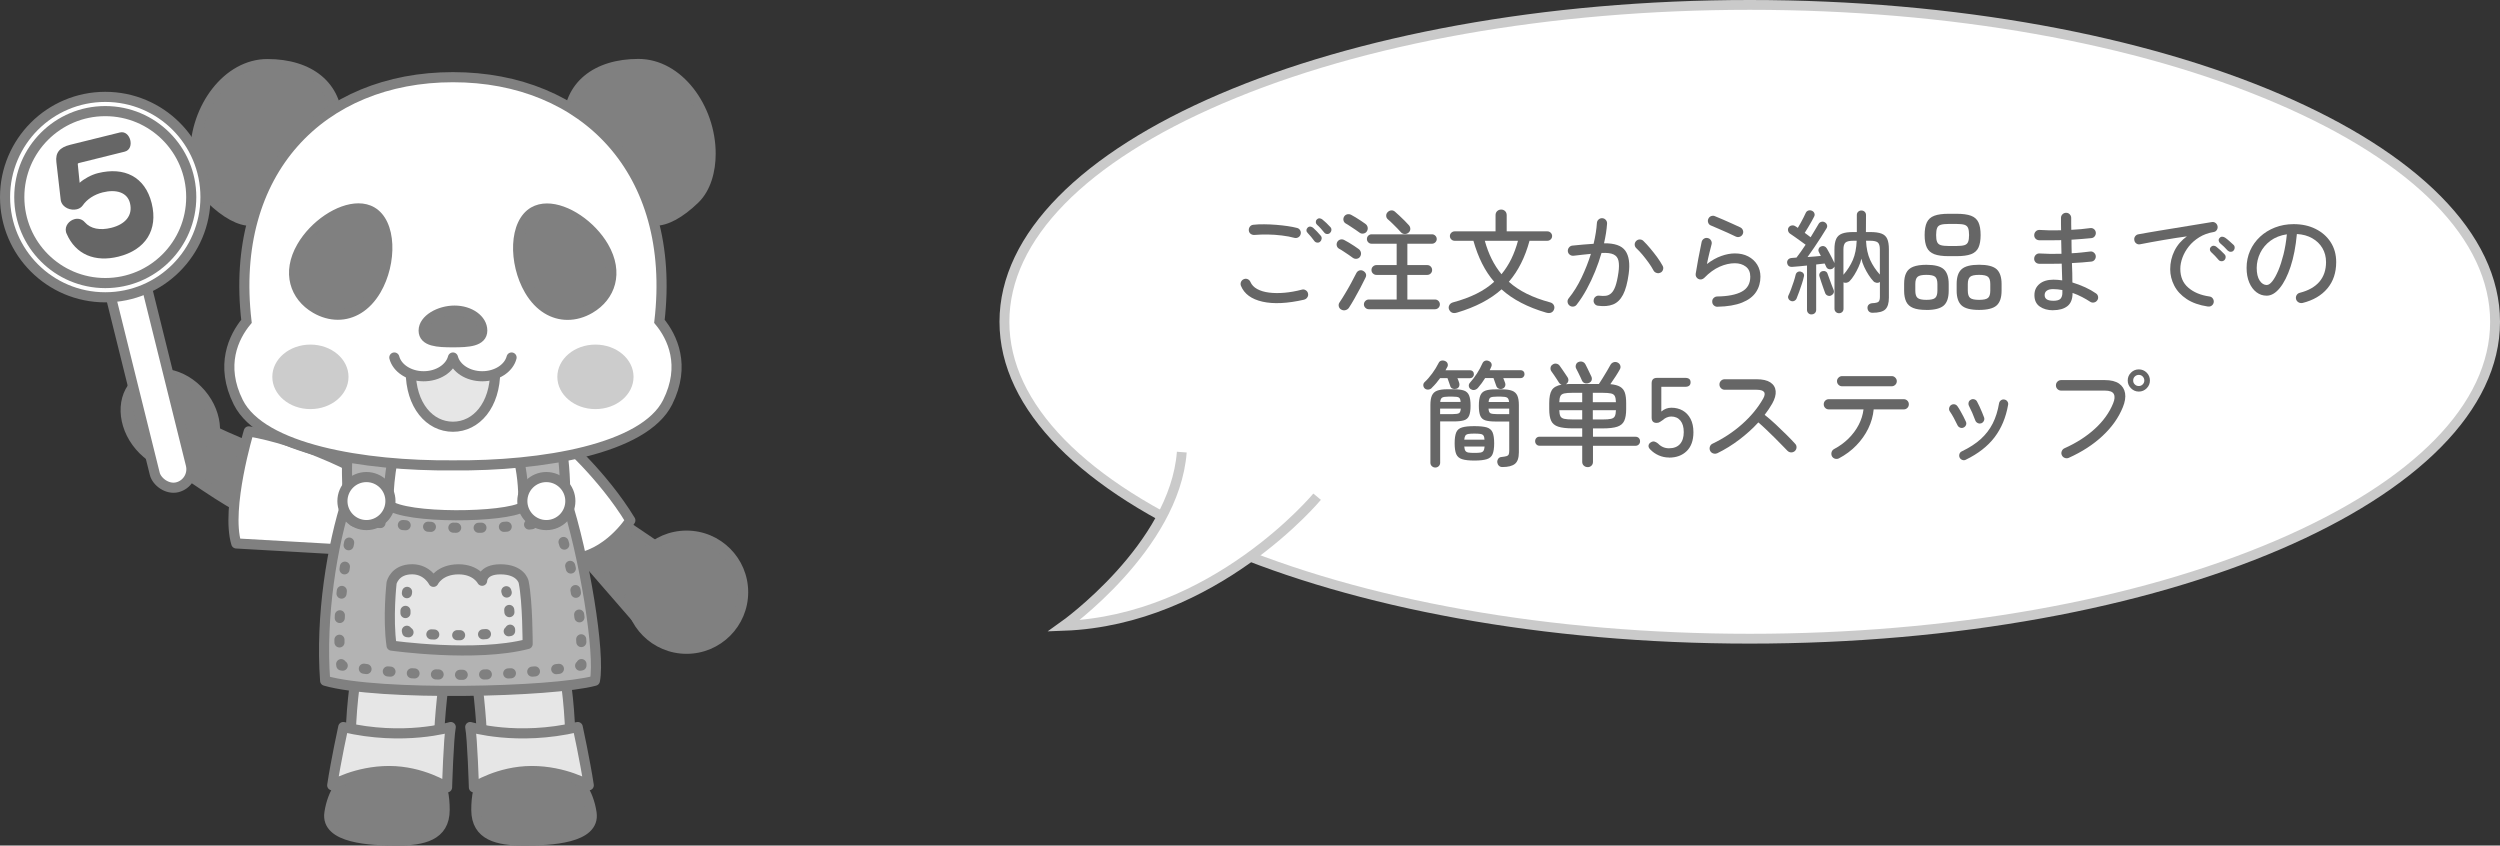 <?xml version="1.0" encoding="UTF-8"?><svg id="_レイヤー_2" xmlns="http://www.w3.org/2000/svg" viewBox="0 0 509.16 172.21"><rect x="0" y="0" width="509.16" height="172.21" fill="#333333" stroke="none"/><defs><style>.cls-1{stroke-dasharray:0 0 .55 4.36;}.cls-1,.cls-2,.cls-3,.cls-4,.cls-5,.cls-6,.cls-7,.cls-8,.cls-9,.cls-10,.cls-11,.cls-12,.cls-13,.cls-14,.cls-15{stroke:gray;stroke-linecap:round;stroke-width:2.06px;}.cls-1,.cls-2,.cls-3,.cls-5,.cls-6,.cls-7,.cls-9,.cls-10,.cls-12,.cls-13,.cls-14,.cls-15{stroke-linejoin:round;}.cls-1,.cls-3,.cls-9,.cls-10,.cls-11,.cls-12,.cls-13,.cls-14,.cls-15{fill:none;}.cls-2,.cls-8,.cls-16{fill:gray;}.cls-3{stroke-dasharray:0 0 .45 3.61;}.cls-17{stroke:#cacaca;stroke-width:2px;}.cls-17,.cls-4,.cls-6,.cls-18{fill:#fff;}.cls-17,.cls-4,.cls-8,.cls-11{stroke-miterlimit:10;}.cls-5{fill:#b3b3b3;}.cls-7,.cls-19{fill:#e6e6e6;}.cls-9{stroke-dasharray:0 0 .56 4.49;}.cls-10{stroke-dasharray:0 0 .45 3.58;}.cls-13{stroke-dasharray:0 0 .55 4.43;}.cls-14{stroke-dasharray:0 0 .57 4.58;}.cls-16,.cls-20,.cls-21,.cls-22,.cls-18,.cls-19{stroke-width:0px;}.cls-20{fill:#cacaca;}.cls-21{fill:#ccc;}.cls-22{fill:#666;}.cls-15{stroke-dasharray:0 0 .59 4.68;}</style></defs><g id="_内容"><ellipse class="cls-18" cx="356.36" cy="65.54" rx="151.8" ry="64.54"/><path class="cls-20" d="m356.36,2c40.55,0,78.64,6.76,107.25,19.03,28.08,12.04,43.54,27.85,43.54,44.51s-15.46,32.46-43.54,44.51c-28.62,12.27-66.71,19.03-107.25,19.03s-78.64-6.76-107.25-19.03c-28.08-12.04-43.54-27.85-43.54-44.51s15.46-32.46,43.54-44.51c28.62-12.27,66.71-19.03,107.25-19.03m0-2c-84.39,0-152.8,29.34-152.8,65.54s68.41,65.54,152.8,65.54,152.8-29.34,152.8-65.54S440.75,0,356.36,0h0Z"/><path class="cls-17" d="m268.25,101.16s-20.89,25.16-51.58,26.3c0,0,22.53-16.02,24.02-35.38"/><polygon class="cls-2" points="123.55 104.46 145.76 119.44 132.67 129.37 116.16 110.36 123.55 104.46"/><path class="cls-2" d="m60.84,92.07s-5,.87-6.85.14c-1.85-.73-13.78-5.1-17.02-8.65l-3.21,9.94s10.7,7.58,14.37,9.44c6.72,3.42,13.52-4.24,13.52-4.24l-.81-6.64Z"/><path class="cls-7" d="m94.91,127.68c3.56,12.07,3.47,29.56,3.47,29.56h17.59c1.02-13.68-2.25-28.1-3.18-29.56h-17.88Z"/><path class="cls-2" d="m97.01,164.94c0,5.29,4.4,6.24,9.75,6.24,5.35,0,14.5-.41,13.72-5.62-1.27-8.53-8.67-11.03-13.72-11.03-8.11,0-9.75,5.12-9.75,10.41Z"/><path class="cls-7" d="m117.66,148.07s1.5,6.88,2.25,11.87c0,0-4.87-2.91-11.6-2.91-6.74,0-11.79,3.33-11.79,3.33,0,0-.31-10.08-.75-12.29,0,0,9.54,2.91,21.89,0Z"/><path class="cls-6" d="m114.26,89.36s8.51,7.37,14.12,16.62c0,0-4.58,7.28-12.06,7.87l-8.05-23.73,5.99-.75Z"/><path class="cls-7" d="m92.66,127.68c-3.56,12.07-3.47,29.56-3.47,29.56h-17.59c-1.02-13.68,2.25-28.1,3.18-29.56h17.88Z"/><path class="cls-6" d="m71.29,94.95s-9.96-5.24-20.62-7.1c0,0-4.72,15.65-2.55,22.83l24.63,1.41-1.46-17.14Z"/><path class="cls-5" d="m70.95,90.83c-.51,3.9-.17,7.67-.17,10.62-3.12,9.45-5.54,24.08-4.56,37.19,10.81,3.15,46.4,2.36,54.94,0,1.1-5.42-2.08-25.38-6.04-37.39,0-3.94-.28-8.59-1.1-11.9l-43.07,1.48Z"/><path class="cls-6" d="m80.61,90.61s-1.53,5.71-1.53,12.17c3.56,2.91,23.77,2.71,27.51.42.19-8.53-1.94-12.58-1.94-12.58h-24.03Z"/><path class="cls-12" d="m72.02,106.17c.02-.09.04-.18.06-.28,0,0,.09.01.28.04"/><path class="cls-14" d="m76.92,106.47c7.56.79,22.48,1.9,33.72-.06"/><path class="cls-12" d="m112.89,105.96c.09-.02.18-.04.28-.06,0,0,.04.09.11.26"/><path class="cls-9" d="m114.77,110.38c1.53,4.86,3.63,13.19,3.68,22.61"/><path class="cls-12" d="m118.42,135.25c0,.09,0,.19,0,.28,0,0-.09.02-.27.05"/><path class="cls-1" d="m113.83,136.22c-7.56.96-23.62,2.32-41.86-.31"/><path class="cls-12" d="m69.8,135.57c-.09-.01-.19-.03-.28-.04,0,0-.02-.09-.04-.27"/><path class="cls-13" d="m69.14,130.84c-.13-4.46.18-12.04,2.4-22.51"/><circle class="cls-6" cx="74.63" cy="102.05" r="4.89"/><circle class="cls-6" cx="111.27" cy="102.05" r="4.89"/><path class="cls-7" d="m101.92,115.95c-3.73,0-3.73,2.33-3.73,2.33,0,0-1.19-2.33-4.79-2.33-3.93,0-5.12,2.55-5.12,2.55,0,0-1.26-2.56-4.35-2.56-3.58,0-4.18,2.79-4.18,2.79,0,0-.81,7.18,0,12.76,0,0,17.14,2.43,27.71-.33,0,0,.02-8.51-.81-12.63,0,0-.53-2.58-4.74-2.58Z"/><path class="cls-12" d="m82.91,120.54s-.02.1-.04.27"/><path class="cls-3" d="m82.58,124.41c-.02.72,0,1.49.05,2.26"/><path class="cls-12" d="m82.86,128.46c.02.09.04.18.06.28,0,0,.1.01.28.04"/><path class="cls-15" d="m87.85,129.2c3.51.22,8.47.32,13.44-.29"/><path class="cls-12" d="m103.61,128.57c.09-.02.19-.03.28-.05,0,0,0-.1,0-.28"/><path class="cls-10" d="m103.75,124.67c-.05-.74-.12-1.51-.22-2.23"/><path class="cls-12" d="m103.2,120.68c-.02-.09-.05-.18-.08-.27"/><ellipse class="cls-2" cx="34.69" cy="85.51" rx="8.2" ry="10.2" transform="translate(-47.27 43.11) rotate(-40.56)"/><path class="cls-2" d="m90.56,164.94c0,5.29-4.4,6.24-9.75,6.24s-14.5-.41-13.72-5.62c1.27-8.53,8.67-11.03,13.72-11.03,8.11,0,9.75,5.12,9.75,10.41Z"/><path class="cls-7" d="m69.91,148.07s-1.5,6.88-2.25,11.87c0,0,4.87-2.91,11.6-2.91s11.79,3.33,11.79,3.33c0,0,.31-10.08.75-12.29,0,0-9.54,2.91-21.89,0Z"/><path class="cls-16" d="m51.03,44.96c-2.27,0-5.05-1.53-8.03-4.41-2.81-2.72-3.24-6.96-3.24-9.24,0-9.73,6.88-18.27,14.72-18.27,8.81,0,14.28,4.71,14.28,12.28-.07.79-.69,1.25-2.21,2.28-2.73,1.86-7.3,4.96-11.64,15.19-1.06,1.47-2.32,2.18-3.88,2.18Z"/><path class="cls-16" d="m54.48,14.07c8.25,0,13.19,4.16,13.25,11.14-.07.35-.47.67-1.75,1.54-2.82,1.91-7.52,5.1-11.97,15.53-.84,1.13-1.79,1.66-2.98,1.66-1.97,0-4.57-1.46-7.32-4.12-1.86-1.79-2.92-4.89-2.92-8.5,0-9.18,6.4-17.24,13.69-17.24m0-2.06c-8.88,0-15.75,9.54-15.75,19.3,0,3.6.97,7.49,3.55,9.98,3.12,3.01,6.15,4.7,8.75,4.7,1.85,0,3.49-.86,4.78-2.7,6.65-15.75,13.65-14.1,13.98-17.97,0-8.65-6.42-13.31-15.31-13.31h0Z"/><path class="cls-16" d="m133.46,44.96c-1.55,0-2.82-.71-3.88-2.18-4.34-10.23-8.91-13.33-11.64-15.19-1.52-1.03-2.13-1.48-2.21-2.36,0-7.49,5.47-12.19,14.28-12.19,7.84,0,14.72,8.54,14.72,18.27,0,2.28-.42,6.52-3.24,9.24-2.99,2.89-5.76,4.41-8.03,4.41h0Z"/><path class="cls-16" d="m130.01,14.07c7.29,0,13.69,8.06,13.69,17.24,0,3.61-1.06,6.71-2.92,8.5-2.75,2.66-5.35,4.12-7.32,4.12-1.18,0-2.13-.53-2.98-1.66-4.45-10.42-9.15-13.61-11.97-15.53-1.29-.87-1.69-1.19-1.75-1.54.05-6.98,5-11.14,13.25-11.14m0-2.06c-8.88,0-15.31,4.66-15.31,13.31.33,3.87,7.32,2.22,13.98,17.97,1.29,1.85,2.93,2.7,4.78,2.7,2.6,0,5.63-1.69,8.75-4.7,2.58-2.5,3.55-6.38,3.55-9.98,0-9.76-6.87-19.3-15.75-19.3h0Z"/><path class="cls-4" d="m92.25,94.78h0c18.16.16,38.94-3.31,43.72-12.85,3.76-7.5.96-13.31-1.67-16.49,3.58-30.61-15.29-49.72-42.05-49.72-26.76,0-45.63,19.11-42.05,49.72-2.63,3.18-5.43,8.99-1.67,16.49,4.78,9.54,25.56,13.01,43.72,12.85h0Z"/><path class="cls-19" d="m98.21,76.63c-2.95,0-5.41-1.64-5.97-3.82-.56,2.18-3.02,3.82-5.97,3.82-.94,0-1.83-.17-2.63-.47.05,6.91,3.88,11.22,8.6,11.22s8.55-4.31,8.6-11.22c-.8.3-1.69.47-2.63.47Z"/><path class="cls-16" d="m68.83,64.11c-1.53,0-3.1-.45-4.54-1.29-4.53-2.64-5.65-7.71-2.79-12.61,2.54-4.36,7.6-7.77,11.53-7.77,1.04,0,1.96.23,2.75.69,4.19,2.45,3.9,10.7.87,15.91-1.9,3.27-4.68,5.06-7.8,5.06h0Z"/><path class="cls-16" d="m73.02,43.48c.85,0,1.6.19,2.23.55,1.54.9,2.5,3.02,2.62,5.82.13,2.93-.66,6.17-2.13,8.68-1.71,2.94-4.17,4.55-6.92,4.55-1.34,0-2.74-.4-4.03-1.15-1.87-1.09-3.17-2.72-3.65-4.59-.53-2.04-.1-4.33,1.23-6.61,2.37-4.07,7.05-7.26,10.64-7.26m0-2.06c-4.42,0-9.74,3.68-12.42,8.28-3.39,5.81-1.51,11.29,3.16,14.01,1.61.94,3.35,1.43,5.06,1.43,3.26,0,6.47-1.77,8.69-5.57,3.39-5.81,3.43-14.59-1.24-17.32-.98-.57-2.09-.83-3.26-.83h0Z"/><path class="cls-16" d="m115.62,64.11c-3.13,0-5.9-1.8-7.8-5.06-3.04-5.21-3.33-13.46.87-15.91.79-.46,1.71-.69,2.75-.69,3.92,0,8.99,3.41,11.53,7.77,2.86,4.9,1.74,9.96-2.79,12.61-1.45.84-3.02,1.29-4.54,1.29Z"/><path class="cls-16" d="m111.43,43.48h0c3.59,0,8.27,3.19,10.64,7.26,1.33,2.28,1.76,4.57,1.23,6.61-.48,1.87-1.78,3.5-3.65,4.59-1.29.75-2.68,1.15-4.03,1.15-2.75,0-5.2-1.62-6.92-4.55-1.47-2.51-2.26-5.76-2.13-8.68.13-2.8,1.08-4.92,2.62-5.82.63-.37,1.38-.55,2.23-.55m0-2.06c-1.17,0-2.28.26-3.27.83-4.67,2.73-4.63,11.5-1.24,17.32,2.22,3.81,5.43,5.57,8.69,5.57,1.72,0,3.45-.49,5.06-1.43,4.67-2.73,6.55-8.2,3.16-14.01-2.68-4.59-8-8.28-12.42-8.28h0Z"/><path class="cls-8" d="m98.22,67.32c0,2.24-2.86,2.39-5.97,2.39s-5.97-.15-5.97-2.39,3.19-4.06,6.3-4.06,5.64,1.82,5.64,4.06Z"/><path class="cls-11" d="m100.85,75.56c0,6.99-3.85,11.35-8.6,11.35s-8.6-4.36-8.6-11.35"/><ellipse class="cls-21" cx="63.22" cy="76.75" rx="7.76" ry="6.57"/><ellipse class="cls-21" cx="121.27" cy="76.75" rx="7.76" ry="6.57"/><path class="cls-6" d="m80.31,72.81c.56,2.18,3.02,3.82,5.97,3.82s5.41-1.64,5.97-3.82c.56,2.18,3.02,3.82,5.97,3.82s5.41-1.64,5.97-3.82"/><path class="cls-16" d="m139.83,132.14c-6.35,0-11.53-5.17-11.53-11.53s5.17-11.52,11.53-11.52,11.52,5.17,11.52,11.52-5.17,11.53-11.52,11.53Z"/><path class="cls-16" d="m139.83,110.12c5.79,0,10.5,4.71,10.5,10.5s-4.71,10.5-10.5,10.5-10.5-4.71-10.5-10.5,4.71-10.5,10.5-10.5m0-2.06c-6.93,0-12.55,5.62-12.55,12.55s5.62,12.55,12.55,12.55,12.55-5.62,12.55-12.55-5.62-12.55-12.55-12.55h0Z"/><rect class="cls-4" x="26.71" y="53.39" width="7.58" height="46.54" rx="3.79" ry="3.79" transform="translate(-17.57 9.6) rotate(-13.94)"/><circle class="cls-4" cx="21.44" cy="40.14" r="20.41"/><circle class="cls-4" cx="21.44" cy="40.14" r="17.51"/><path class="cls-22" d="m16.04,33.21c-.12.03-.22.12-.2.21l.38,3.81c.9-.82,2.37-1.63,3.73-1.97,5.34-1.33,9.59.71,10.94,6.13,1.35,5.46-1.26,9.51-6.78,10.88-4.69,1.16-8.69-.36-10.55-4.69-.06-.11-.09-.23-.12-.35-.3-1.22.65-2.33,1.78-2.61.68-.17,1.48-.02,2.04.63,1.19,1.37,3.13,1.71,5.39,1.15,2.79-.69,4.46-2.46,3.82-5.04-.54-2.17-2.79-2.87-5.55-2.18-1.72.43-3.21,1.39-4.09,2.68-.28.38-.69.64-1.17.76-1.25.31-2.91-.29-3.27-1.74-.02-.09-.01-.19-.04-.3l-.87-7.56c-.22-1.9.61-2.99,2.84-3.54l10.09-2.5c1.1-.27,1.87.58,2.12,1.55.24.98-.05,2.09-1.15,2.36l-9.34,2.32Z"/><path class="cls-22" d="m265.62,61.03c-3.42.78-6.25.92-8.5.41-2.25-.51-3.71-1.58-4.38-3.22-.11-.28-.1-.54.01-.81.12-.26.3-.44.56-.55.28-.12.54-.12.81,0,.26.12.44.31.55.57.26.6.72,1.08,1.38,1.44.66.36,1.46.6,2.42.72.95.12,2,.13,3.14.03,1.14-.1,2.32-.31,3.53-.63.28-.08.54-.04.79.12.25.15.41.38.47.67.06.28.02.53-.14.77-.15.24-.37.4-.64.47Zm-1.96-12.58c-.78-.21-1.65-.38-2.6-.49-.95-.12-1.91-.18-2.88-.2-.97-.01-1.86.02-2.69.09-.29.02-.55-.06-.77-.22-.22-.16-.35-.39-.38-.68-.03-.29.04-.55.21-.78.17-.23.4-.36.69-.39.67-.08,1.42-.11,2.23-.1.81,0,1.63.05,2.45.11s1.6.16,2.33.26c.74.11,1.36.23,1.89.37.28.06.49.22.64.46.15.25.19.51.12.78-.06.29-.22.51-.46.66-.25.15-.51.19-.78.13Zm5.2.78c-.17.15-.37.21-.61.18s-.43-.14-.56-.32c-.2-.28-.42-.56-.66-.85-.24-.29-.48-.56-.72-.81-.15-.14-.23-.31-.23-.52s.08-.39.23-.54c.17-.17.36-.24.57-.22s.41.11.58.26c.21.18.47.43.77.75.3.31.56.6.77.86.15.18.21.4.17.63-.04.24-.14.43-.31.56Zm2-1.77c-.17.15-.37.22-.61.2-.24-.02-.43-.13-.56-.31-.21-.26-.45-.53-.7-.82-.25-.28-.51-.54-.77-.77-.15-.14-.23-.31-.24-.52,0-.21.06-.39.22-.54.17-.17.36-.25.56-.23s.4.09.56.23c.21.17.48.41.81.71.32.31.59.58.81.83.17.17.24.37.22.61s-.12.44-.29.61Z"/><path class="cls-22" d="m275.54,52.52c-.22-.17-.49-.37-.84-.6-.34-.23-.69-.46-1.05-.7-.35-.24-.66-.43-.92-.56-.25-.14-.4-.34-.47-.6-.07-.26-.04-.51.08-.76.14-.26.35-.43.62-.51.28-.08.54-.05.81.09.28.14.59.31.95.53.36.21.72.44,1.08.68.36.24.66.45.91.63.25.18.4.42.46.71.06.29,0,.57-.16.83-.15.25-.38.39-.67.44-.29.05-.56-.02-.8-.18Zm-2.42,10.51c-.26-.17-.42-.4-.47-.69s.01-.56.2-.8c.32-.48.69-1.05,1.09-1.73.41-.67.81-1.38,1.22-2.13s.77-1.44,1.09-2.08c.14-.26.34-.43.61-.52.27-.08.53-.05.79.1s.44.35.53.58c.09.23.07.49-.07.78-.29.61-.64,1.31-1.05,2.08-.41.77-.82,1.52-1.23,2.24s-.78,1.33-1.1,1.82c-.17.25-.41.41-.72.49-.31.08-.61.03-.89-.15Zm3.79-15.64c-.21-.17-.5-.37-.85-.6-.35-.23-.71-.46-1.06-.7-.35-.24-.65-.43-.9-.56-.25-.14-.4-.34-.47-.6-.07-.26-.04-.51.08-.76.14-.26.35-.43.62-.51s.54-.05.81.07c.28.14.59.32.95.54.36.22.72.45,1.08.69.36.24.66.45.91.63.25.18.4.42.46.7.06.28,0,.56-.16.82-.15.25-.38.39-.68.45s-.56,0-.79-.17Zm1.86,15.59c-.26,0-.49-.1-.69-.29s-.3-.43-.3-.7.1-.51.3-.7c.2-.19.43-.29.69-.29h5.68v-5.01h-4.12c-.28,0-.51-.1-.71-.29-.2-.19-.3-.43-.3-.7,0-.29.1-.53.3-.72.2-.19.44-.29.71-.29h4.12v-4.35h-5.11c-.26,0-.48-.09-.67-.28s-.28-.41-.28-.67c0-.28.09-.51.28-.69.18-.18.41-.28.67-.28h12.3c.26,0,.49.09.68.28.19.18.29.41.29.69,0,.26-.1.48-.29.67-.19.18-.42.28-.68.28h-5.01v4.35h4.05c.28,0,.51.1.7.29.19.19.29.43.29.72,0,.28-.1.51-.29.7s-.43.29-.7.29h-4.05v5.01h5.63c.28,0,.51.1.7.29.19.19.29.43.29.7s-.1.51-.29.7c-.19.19-.43.29-.7.29h-13.5Zm8.12-15.62c-.21.2-.47.3-.77.3s-.56-.11-.77-.32c-.17-.2-.41-.46-.72-.78-.31-.32-.65-.66-1-1-.35-.35-.68-.65-.99-.91-.2-.18-.31-.41-.32-.69-.02-.28.08-.52.28-.74.2-.21.44-.34.72-.37.28-.03.54.05.77.25.23.2.53.47.9.81.37.34.73.69,1.09,1.05.36.36.65.66.86.91.2.23.29.48.29.76,0,.28-.12.52-.33.74Z"/><path class="cls-22" d="m296.72,63.67c-.41.12-.76.12-1.02-.01-.27-.13-.46-.35-.59-.66-.11-.29-.08-.58.07-.86s.41-.47.76-.56c1.78-.48,3.36-1.06,4.75-1.75,1.39-.69,2.59-1.5,3.62-2.44-.97-1.12-1.79-2.37-2.48-3.75-.69-1.38-1.27-2.91-1.75-4.6h-3.82c-.26,0-.49-.09-.68-.28-.19-.18-.29-.41-.29-.69,0-.26.1-.48.29-.67.19-.18.42-.28.68-.28h8.33v-3.29c0-.35.11-.63.34-.84.23-.21.5-.31.81-.31s.57.1.79.31c.22.21.33.49.33.84v3.29h8.28c.26,0,.49.09.68.28.19.18.29.41.29.67,0,.28-.1.51-.29.69-.19.18-.42.28-.68.28h-3.63c-.46,1.69-1.03,3.22-1.73,4.6-.69,1.38-1.52,2.63-2.48,3.75,1.04.94,2.26,1.75,3.65,2.44s2.97,1.27,4.75,1.75c.35.09.6.28.75.56.15.28.16.57.06.86-.11.31-.3.53-.58.66-.28.13-.62.13-1.04.01-1.89-.55-3.58-1.22-5.08-2-1.5-.78-2.84-1.69-4-2.74-2.28,2.04-5.31,3.62-9.08,4.74Zm9.08-7.82c.78-.95,1.45-1.99,2-3.12.55-1.13,1-2.36,1.36-3.69h-6.76c.37,1.33.83,2.56,1.39,3.69.56,1.13,1.23,2.17,2.01,3.12Z"/><path class="cls-22" d="m325.47,62.27c-.29-.03-.53-.16-.7-.39-.18-.23-.24-.48-.2-.76.03-.29.16-.52.39-.7.23-.18.48-.24.76-.2.49.06.94.07,1.33.02.4-.05.76-.21,1.09-.51.33-.29.62-.77.86-1.44s.45-1.6.62-2.79c.14-.98.14-1.77.01-2.38-.13-.61-.46-1.04-1-1.3-.54-.26-1.36-.36-2.46-.3-.35,1.24-.79,2.49-1.3,3.75-.51,1.26-1.08,2.47-1.71,3.62-.63,1.16-1.31,2.21-2.05,3.16-.17.23-.4.36-.69.39-.29.03-.54-.04-.76-.21-.23-.18-.36-.42-.4-.7-.04-.28.03-.54.22-.77,1-1.23,1.87-2.64,2.63-4.23.76-1.59,1.39-3.2,1.9-4.83-.57.06-1.15.12-1.74.18-.59.06-1.19.13-1.81.21-.29.02-.55-.06-.77-.23-.22-.17-.35-.4-.38-.69-.02-.29.06-.55.24-.77.18-.22.4-.35.68-.38.74-.08,1.47-.15,2.2-.21.73-.06,1.44-.12,2.13-.16.37-1.56.59-2.97.67-4.23.02-.29.13-.53.35-.72.21-.19.47-.28.76-.26.28.02.51.13.7.35.19.21.28.47.26.76-.08,1.21-.28,2.55-.62,4,2.16-.03,3.61.48,4.35,1.53.74,1.05.96,2.63.67,4.73-.25,1.82-.63,3.23-1.15,4.22-.52.99-1.2,1.65-2.04,1.98-.84.33-1.85.42-3.05.26Zm12.72-6.76c-.25.14-.51.17-.79.08-.28-.08-.5-.25-.63-.49-.28-.52-.61-1.06-1.01-1.61-.4-.55-.81-1.08-1.24-1.6-.43-.51-.84-.95-1.24-1.32-.22-.2-.33-.44-.35-.72-.02-.28.08-.53.28-.75.2-.21.45-.33.74-.33.29,0,.54.09.74.29.44.43.92.94,1.41,1.53s.97,1.19,1.42,1.81c.44.61.81,1.19,1.1,1.73.14.25.17.51.08.78-.08.28-.25.48-.5.62Z"/><path class="cls-22" d="m349.78,62.48c-.29,0-.54-.1-.75-.3-.21-.2-.31-.44-.31-.74-.02-.29.08-.54.28-.74.2-.2.44-.31.74-.32,2.19-.03,3.86-.36,5.01-.99,1.15-.63,1.72-1.64,1.72-3.04,0-.9-.3-1.59-.91-2.05-.61-.46-1.35-.69-2.24-.69-.98,0-2.01.23-3.08.7s-2.12,1.23-3.15,2.29c-.15.15-.34.25-.56.3-.22.05-.43.02-.63-.09-.2-.09-.35-.24-.45-.44-.1-.2-.13-.4-.1-.6.14-.87.31-1.88.52-3.01.21-1.13.44-2.31.7-3.52.08-.28.24-.49.48-.64.25-.15.51-.19.78-.11.28.06.49.22.64.47.15.25.19.52.12.79-.11.41-.25.98-.43,1.69-.18.71-.35,1.49-.52,2.33.98-.75,1.96-1.3,2.93-1.64.97-.35,1.9-.52,2.77-.52,1.03,0,1.93.2,2.71.61.78.41,1.39.97,1.83,1.68.44.71.66,1.53.66,2.45,0,1.18-.3,2.22-.9,3.13-.6.91-1.54,1.62-2.83,2.14s-2.97.81-5.04.85Zm3.82-14.26c-.52-.26-1.1-.53-1.75-.82-.64-.28-1.27-.56-1.89-.83s-1.13-.49-1.54-.66c-.26-.11-.44-.3-.53-.58-.09-.28-.08-.54.05-.8s.32-.44.59-.53c.27-.09.53-.08.79.05.46.18,1,.41,1.62.68.62.27,1.24.54,1.85.82.61.28,1.15.52,1.61.74.26.12.45.31.55.57.11.26.11.52,0,.78-.11.26-.3.45-.56.56-.27.11-.53.12-.79.01Z"/><path class="cls-22" d="m368.94,64.04c-.25,0-.46-.08-.64-.25-.18-.17-.28-.4-.28-.69v-9.02c-.57.06-1.11.12-1.62.16-.51.05-.96.08-1.35.11-.64.05-1-.24-1.08-.85-.02-.26.07-.48.24-.67.18-.18.43-.28.77-.3.26-.03.56-.05.9-.07.26-.32.55-.71.87-1.17.32-.46.65-.94.99-1.45-.31-.23-.66-.49-1.06-.77s-.79-.56-1.16-.83c-.38-.27-.69-.49-.96-.66-.2-.14-.33-.33-.39-.58-.06-.25-.02-.48.12-.69.15-.21.36-.35.62-.39.26-.05.5,0,.71.14.08.05.16.1.25.15s.18.12.28.2c.18-.31.38-.65.59-1.02.21-.38.4-.75.59-1.12.18-.37.33-.67.44-.92.12-.25.31-.41.55-.48.25-.08.49-.05.74.07.23.11.39.28.47.51.08.23.06.45-.06.67-.12.26-.3.59-.52.98-.22.39-.46.79-.7,1.2-.25.41-.48.78-.69,1.12.21.15.42.31.62.46s.39.3.58.44c.32-.54.62-1.04.91-1.51.28-.47.52-.86.7-1.18.12-.23.31-.38.56-.45.25-.07.49-.04.7.08.23.12.38.3.46.54.08.24.05.47-.09.7-.32.54-.7,1.15-1.14,1.83-.44.68-.89,1.37-1.36,2.06s-.92,1.34-1.37,1.96c.47-.03.95-.07,1.41-.11.47-.05.9-.08,1.3-.12-.08-.17-.15-.32-.23-.45-.08-.13-.14-.25-.18-.36-.11-.21-.12-.43-.02-.66.09-.22.25-.37.46-.45.23-.11.46-.12.68-.03.22.08.39.23.52.45.14.23.3.52.48.86.18.34.37.69.55,1.05.18.35.34.67.46.94,0,.05.02.08.05.12v-2.81c0-.9.12-1.61.36-2.13.24-.51.64-.87,1.2-1.08s1.32-.31,2.29-.31h.71v-3.47c0-.28.09-.5.28-.67.18-.17.4-.25.64-.25.26,0,.48.08.67.25.18.17.28.39.28.67l-.02,3.47h.87c.97,0,1.73.1,2.29.31s.96.57,1.18,1.08c.23.51.34,1.22.34,2.13v9.84c0,1.12-.24,1.91-.72,2.38-.48.47-1.36.7-2.63.7-.29,0-.53-.09-.71-.26-.18-.18-.28-.41-.3-.7-.01-.29.07-.53.26-.7.19-.18.43-.27.7-.29.67-.03,1.1-.13,1.29-.3.18-.17.28-.49.28-.97v-3.06c-.2.15-.43.21-.69.17-.26-.04-.48-.15-.64-.33-.31-.32-.63-.74-.97-1.26-.34-.52-.64-1.07-.91-1.66-.27-.58-.46-1.13-.56-1.66-.12.55-.31,1.12-.58,1.69-.26.57-.55,1.12-.86,1.62-.31.51-.64.94-.98,1.29-.15.15-.35.25-.59.3-.24.05-.45.02-.63-.09v5.38c0,.28-.09.5-.26.67-.18.17-.4.25-.66.25-.25,0-.46-.08-.64-.25-.18-.17-.28-.39-.28-.67v-8.58c-.09.17-.23.31-.41.44-.25.12-.49.15-.74.08-.25-.07-.42-.22-.53-.45-.05-.11-.1-.22-.15-.33-.05-.11-.11-.23-.17-.36-.25.02-.52.05-.82.09-.3.05-.6.08-.91.11v9.22c0,.29-.09.52-.28.69-.18.17-.41.25-.67.25Zm-4.21-2.76c-.21-.08-.38-.22-.48-.44-.11-.21-.12-.43-.02-.64.17-.35.35-.78.54-1.29.19-.51.37-1.02.54-1.54.17-.52.3-.98.39-1.38.06-.26.19-.45.39-.58.2-.12.42-.15.67-.09.23.06.41.18.54.37s.16.41.08.67c-.09.43-.23.91-.4,1.44-.18.53-.36,1.05-.54,1.58-.18.52-.36.98-.53,1.38-.09.23-.25.4-.47.51-.22.11-.46.12-.7.02Zm8.21-1.1c-.23.11-.46.12-.69.03-.23-.08-.4-.24-.51-.47-.11-.29-.24-.65-.39-1.07-.15-.42-.3-.85-.44-1.28-.14-.43-.25-.8-.35-1.1-.08-.25-.05-.47.07-.67s.29-.33.51-.39c.25-.06.47-.05.67.05.2.09.34.26.41.51.11.28.23.61.37,1.01.14.4.28.8.44,1.2s.28.73.39.99c.11.25.12.48.02.69-.09.21-.26.38-.51.51Zm2.51-4.23c.81-.94,1.45-1.94,1.91-3.01s.72-2.38.78-3.91h-.69c-.77,0-1.29.12-1.58.36-.28.24-.43.7-.43,1.39v5.17Zm7.41-.02v-5.15c0-.69-.14-1.15-.41-1.39-.28-.24-.8-.36-1.56-.36h-.85c.08,1.55.36,2.86.85,3.92.49,1.07,1.15,2.06,1.98,2.98Z"/><path class="cls-22" d="m392.33,63.12c-1.14,0-2.03-.13-2.69-.4-.66-.27-1.13-.69-1.41-1.27-.28-.58-.43-1.32-.43-2.24v-1.38c0-.94.14-1.69.43-2.25.28-.57.75-.99,1.41-1.25s1.56-.4,2.69-.4c1.7,0,2.89.3,3.55.91.67.61,1,1.61,1,3v1.38c0,1.4-.33,2.4-1,3s-1.85.91-3.55.91Zm0-2.05c.9,0,1.51-.13,1.8-.4.3-.27.45-.76.45-1.48v-1.33c0-.72-.15-1.21-.45-1.48-.3-.27-.9-.4-1.8-.4s-1.49.13-1.79.4c-.31.27-.46.76-.46,1.48v1.33c0,.72.15,1.22.46,1.48.31.27.9.4,1.79.4Zm4.55-8.9c-1.24,0-2.22-.13-2.93-.4-.71-.27-1.22-.72-1.52-1.35-.3-.63-.45-1.48-.45-2.55s.15-1.95.45-2.58c.3-.63.8-1.08,1.52-1.35s1.69-.4,2.93-.4h1.59c1.26,0,2.24.13,2.96.4.71.27,1.22.72,1.51,1.35.29.63.44,1.49.44,2.58s-.15,1.92-.44,2.55c-.29.63-.79,1.08-1.51,1.35-.71.27-1.7.4-2.96.4h-1.59Zm0-2.07h1.59c.72,0,1.26-.06,1.62-.17.36-.12.61-.33.74-.66.13-.32.2-.79.2-1.4s-.07-1.1-.2-1.43c-.13-.32-.38-.54-.74-.66-.36-.11-.9-.17-1.62-.17h-1.59c-.71,0-1.24.06-1.61.17-.37.12-.62.33-.75.66-.13.32-.2.8-.2,1.43s.06,1.08.2,1.4c.13.32.38.54.75.66.37.11.9.17,1.61.17Zm6.19,13.02c-1.7,0-2.89-.3-3.56-.91s-1.01-1.61-1.01-3v-1.38c0-1.4.34-2.4,1.01-3,.67-.61,1.86-.91,3.56-.91s2.89.3,3.57.91c.67.61,1.01,1.61,1.01,3v1.38c0,1.4-.34,2.4-1.01,3s-1.86.91-3.57.91Zm0-2.05c.91,0,1.51-.13,1.82-.4.31-.27.46-.76.46-1.48v-1.33c0-.72-.15-1.21-.46-1.48-.31-.27-.91-.4-1.82-.4s-1.51.13-1.83.4c-.31.27-.47.76-.47,1.48v1.33c0,.72.16,1.22.47,1.48.31.27.92.4,1.83.4Z"/><path class="cls-22" d="m418.14,63.19c-1.1,0-2.01-.26-2.73-.77s-1.07-1.28-1.07-2.31c0-.95.34-1.71,1.04-2.29.69-.57,1.64-.86,2.85-.86.57,0,1.16.05,1.77.14-.02-.51-.03-1.05-.05-1.62-.02-.58-.03-1.17-.05-1.78-.83.02-1.64.03-2.43.03-.79,0-1.52,0-2.2-.01-.29-.02-.53-.13-.72-.33-.19-.21-.28-.46-.26-.75.01-.29.13-.54.33-.74.21-.2.46-.29.75-.28,1.35.09,2.84.11,4.48.07-.01-.48-.03-.94-.03-1.4s-.02-.92-.03-1.38c-.8.02-1.58.03-2.35.03-.77,0-1.49,0-2.16-.01-.29-.02-.53-.13-.72-.33-.19-.21-.28-.46-.26-.75.01-.29.13-.54.33-.74s.46-.29.75-.28c1.3.09,2.77.12,4.39.07-.02-.44-.02-.88-.02-1.31v-1.22c0-.28.1-.52.3-.72s.44-.31.74-.31.54.1.74.31.3.45.3.72v1.17c0,.4,0,.82.02,1.27.69-.03,1.36-.08,2-.14.64-.06,1.25-.13,1.82-.21.29-.05.55.02.77.18.22.17.36.4.4.69.03.29-.04.55-.21.78-.17.23-.4.36-.69.39-.58.06-1.22.12-1.91.17-.69.05-1.4.1-2.14.15,0,.44,0,.9.01,1.37,0,.47.02.93.03,1.39.67-.03,1.33-.08,1.97-.15.64-.07,1.22-.13,1.76-.2.29-.05.55.02.77.2.22.18.36.4.4.68.03.29-.04.55-.21.78-.17.23-.4.36-.69.39-.57.06-1.19.12-1.86.17s-1.37.1-2.09.13c.03.72.05,1.41.07,2.08.01.67.02,1.29.02,1.87.92.28,1.79.61,2.62.99.83.38,1.55.79,2.16,1.22.25.15.39.37.45.66.05.28,0,.54-.17.77-.17.25-.4.39-.68.44-.28.05-.54,0-.77-.16-.46-.31-1-.62-1.61-.94-.61-.32-1.26-.61-1.96-.85,0,1.24-.35,2.14-1.05,2.69-.7.55-1.68.83-2.93.83Zm0-1.93c.78,0,1.29-.15,1.53-.44.24-.29.36-.67.36-1.15v-.6c-.32-.06-.64-.11-.95-.14-.31-.03-.62-.05-.93-.05-.57,0-1,.11-1.29.32-.29.21-.44.51-.44.9,0,.77.57,1.15,1.72,1.15Z"/><path class="cls-22" d="m449.67,62.43c-1.75-.26-3.19-.77-4.32-1.52-1.13-.75-1.98-1.66-2.53-2.73-.55-1.07-.83-2.18-.83-3.35,0-1.33.29-2.58.87-3.75.58-1.17,1.43-2.15,2.53-2.94-.63.08-1.35.18-2.15.31-.8.13-1.64.27-2.51.41-.87.15-1.72.3-2.56.45-.84.15-1.62.3-2.32.44-.28.06-.53,0-.77-.17-.24-.18-.37-.41-.4-.7-.05-.28.01-.53.18-.76s.4-.37.69-.41c.41-.08.99-.18,1.74-.31.74-.13,1.59-.27,2.53-.43.94-.15,1.92-.31,2.94-.48,1.02-.17,2.02-.33,2.99-.49s1.87-.31,2.69-.44c.82-.13,1.49-.24,2.01-.33.28-.05.53,0,.75.16.22.15.36.37.43.64.06.28.02.54-.13.78-.15.25-.36.39-.63.44-1.12.18-2.1.54-2.96,1.07-.85.53-1.56,1.15-2.13,1.87-.57.72-1,1.48-1.29,2.27-.29.79-.44,1.55-.44,2.29,0,1.63.54,2.91,1.63,3.84,1.09.94,2.51,1.53,4.28,1.79.29.03.52.16.69.39s.24.49.21.78c-.05.29-.18.52-.41.69-.23.17-.49.23-.78.18Zm3.33-9.43c-.17.15-.37.22-.61.2-.24-.02-.43-.12-.56-.29-.46-.55-.96-1.07-1.5-1.56-.15-.14-.24-.31-.25-.52-.02-.21.05-.39.21-.54.17-.17.36-.25.56-.24.21,0,.39.08.56.22.23.17.5.4.82.7.31.3.59.57.82.82.17.17.25.37.23.61-.01.24-.11.44-.28.61Zm1.89-1.96c-.15.17-.35.25-.59.24-.24,0-.44-.1-.61-.26-.23-.26-.48-.52-.75-.78-.27-.26-.53-.5-.79-.71-.15-.14-.25-.31-.28-.52-.03-.21.03-.39.18-.54.15-.18.33-.27.54-.26s.4.07.59.2c.23.15.51.38.84.67.33.29.62.55.86.78.17.15.25.35.24.59,0,.24-.09.44-.24.61Z"/><path class="cls-22" d="m468.94,61.7c-.29.06-.56.02-.82-.13-.25-.15-.42-.36-.49-.63-.08-.29-.04-.56.1-.82.15-.25.36-.42.66-.49,1.75-.44,3.07-1.19,3.98-2.24.9-1.05,1.36-2.39,1.36-4.01,0-1.07-.25-2.02-.74-2.85-.49-.83-1.18-1.5-2.06-2-.88-.51-1.93-.8-3.14-.87-.23,2.55-.66,4.76-1.28,6.64-.62,1.88-1.36,3.33-2.21,4.37-.85,1.04-1.74,1.55-2.66,1.55-.77,0-1.46-.23-2.08-.7s-1.11-1.13-1.47-1.98c-.36-.85-.54-1.84-.54-2.98,0-1.26.24-2.43.72-3.51s1.16-2.02,2.02-2.83c.87-.81,1.88-1.43,3.05-1.89,1.17-.45,2.43-.68,3.79-.68,1.67,0,3.16.32,4.46.97,1.3.64,2.33,1.54,3.08,2.7s1.13,2.51,1.13,4.06c0,2.15-.6,3.94-1.8,5.37-1.2,1.43-2.89,2.42-5.07,2.96Zm-7.27-3.66c.35,0,.73-.26,1.14-.78.41-.52.8-1.25,1.2-2.17.39-.93.74-2.02,1.06-3.28.31-1.26.54-2.62.68-4.09-1.32.2-2.43.64-3.35,1.32-.91.68-1.6,1.51-2.07,2.47-.47.97-.71,1.98-.72,3.04,0,1.12.2,1.98.6,2.59.4.61.89.91,1.47.91Z"/><path class="cls-22" d="m296.59,79.17c-.26.08-.51.07-.75-.02-.24-.09-.4-.26-.47-.51-.03-.12-.11-.36-.24-.71-.13-.35-.24-.66-.33-.92h-1.5c-.25.34-.51.67-.78,1-.28.33-.55.62-.83.89-.17.23-.4.37-.68.43-.28.05-.55,0-.79-.17-.2-.17-.31-.38-.34-.62-.03-.25.04-.47.21-.67.57-.52,1.1-1.13,1.61-1.83s.94-1.4,1.29-2.1c.12-.26.31-.43.56-.49s.51-.04.77.08c.26.11.43.28.51.53.08.25.05.48-.07.69-.06.11-.12.21-.18.32-.06.11-.12.22-.18.34h4.97c.25,0,.44.08.59.23.15.15.22.35.22.58,0,.21-.07.4-.22.56-.15.16-.34.24-.59.24h-2.55c.18.41.3.72.35.92.09.26.09.51,0,.75-.09.24-.28.4-.55.49Zm-4.28,16.05c-.26,0-.49-.09-.69-.28-.2-.18-.3-.42-.3-.71v-11.73c0-.83.1-1.48.31-1.94.21-.47.56-.8,1.06-.99.5-.19,1.18-.29,2.04-.29h1.36c.89,0,1.58.09,2.07.26s.84.51,1.04.99c.2.48.3,1.18.3,2.1s-.1,1.59-.3,2.05c-.2.46-.54.77-1.04.92-.49.15-1.18.23-2.07.23h-2.78v8.4c0,.29-.1.53-.29.71-.19.18-.43.28-.7.28Zm.99-10.88h2.55c.63,0,1.05-.06,1.28-.18.22-.12.35-.44.38-.94h-4.21v1.13Zm.02-2.48h4.16c-.03-.49-.16-.79-.38-.91-.22-.12-.64-.17-1.25-.17h-.9c-.6,0-1.01.07-1.23.2-.22.13-.36.43-.4.89Zm6.97,11.94c-1.09,0-1.92-.09-2.51-.28-.58-.18-.98-.53-1.2-1.03-.21-.51-.32-1.24-.32-2.21s.11-1.7.32-2.21c.21-.51.61-.85,1.2-1.02.58-.18,1.42-.26,2.51-.26s1.94.09,2.52.26c.57.18.97.52,1.18,1.02.21.51.32,1.24.32,2.21s-.11,1.7-.32,2.21c-.21.51-.61.85-1.18,1.03-.58.18-1.41.28-2.52.28Zm-2.07-4.25h4.12c-.02-.38-.08-.66-.21-.84s-.33-.29-.62-.33c-.29-.05-.7-.07-1.22-.07s-.93.02-1.22.07-.5.16-.62.33c-.12.18-.2.46-.23.84Zm2.07,2.69c.54,0,.95-.02,1.23-.07s.49-.16.61-.35c.12-.18.2-.48.23-.87h-4.14c.03.4.11.69.23.87.12.18.33.3.62.35s.7.07,1.22.07Zm-.74-12.97c-.23-.15-.36-.36-.4-.61-.04-.25.03-.48.2-.68,1.07-1.2,1.93-2.53,2.58-4,.12-.26.31-.43.56-.51.25-.08.5-.05.75.07.26.11.43.28.52.51.08.23.06.46-.06.69l-.14.32c-.05.11-.1.22-.16.34h6.28c.25,0,.44.08.59.23.15.15.22.35.22.58,0,.21-.07.4-.22.56-.15.16-.34.24-.59.24h-3.52c.08.2.15.38.22.55.07.17.12.31.15.41.09.25.09.49-.01.72-.1.24-.29.4-.56.49-.25.08-.49.07-.72-.03-.24-.1-.4-.27-.49-.52l-.58-1.63h-1.7c-.44.72-.93,1.38-1.45,1.98-.18.22-.41.36-.68.43-.27.07-.53.02-.77-.15Zm6.42,15.85c-.31,0-.55-.1-.72-.29-.18-.19-.28-.42-.31-.68-.02-.26.05-.5.2-.72.15-.22.38-.34.7-.36.46-.05.8-.11,1.02-.18.22-.08.36-.21.43-.39.06-.18.09-.45.09-.81v-5.84h-2.78c-.89,0-1.58-.08-2.07-.23-.49-.15-.84-.46-1.04-.92s-.3-1.14-.3-2.05.1-1.62.3-2.1.54-.81,1.04-.99,1.18-.26,2.07-.26h1.33c.87,0,1.56.1,2.05.29.49.19.84.52,1.05.99.21.47.31,1.12.31,1.94v9.59c0,1.15-.27,1.94-.81,2.37s-1.39.64-2.55.64Zm-2.81-13.25h4.19c-.05-.46-.18-.75-.41-.89-.23-.13-.64-.2-1.24-.2h-.87c-.61,0-1.03.06-1.25.17-.22.11-.36.42-.4.91Zm1.66,2.48h2.55v-1.13h-4.21c.03.51.16.82.38.94.22.12.65.18,1.28.18Z"/><path class="cls-22" d="m323.32,95.13c-.29,0-.54-.1-.76-.3-.22-.2-.32-.46-.32-.78v-3.27h-8.67c-.28,0-.5-.09-.67-.28-.17-.18-.25-.4-.25-.64,0-.26.08-.48.25-.66.17-.18.39-.26.67-.26h8.67v-1.7h-1.93c-1.29,0-2.28-.12-2.97-.35s-1.17-.63-1.43-1.2c-.26-.57-.39-1.36-.39-2.37v-1.22c0-1.18.17-2.06.52-2.63.34-.57,1.02-.95,2.01-1.14-.21-.05-.4-.18-.55-.41-.11-.2-.26-.44-.45-.71-.19-.28-.38-.56-.57-.85-.19-.29-.36-.54-.52-.74-.15-.21-.21-.46-.17-.74s.18-.49.43-.64c.23-.17.49-.23.77-.17.28.05.51.2.68.45.14.18.31.43.52.74s.41.61.61.9c.2.29.35.52.46.69.15.25.2.5.14.76-.06.26-.21.47-.46.62l-.02.02c.21-.03.44-.05.67-.05h6.05c.21-.32.48-.73.78-1.22.31-.49.6-.98.89-1.47s.51-.89.68-1.2c.15-.26.36-.44.63-.53s.54-.08.82.05c.28.14.46.34.55.61.09.27.06.53-.09.79-.2.37-.48.84-.85,1.41-.37.58-.73,1.11-1.08,1.6.86.08,1.52.25,1.99.53.47.28.79.68.97,1.22.18.54.26,1.24.26,2.12v1.22c0,1.01-.13,1.8-.39,2.37-.26.57-.73.97-1.41,1.2-.68.23-1.68.35-2.98.35h-1.98v1.7h8.67c.28,0,.5.09.67.26.17.18.25.4.25.66,0,.25-.08.46-.25.64-.17.18-.39.28-.67.28h-8.67v3.27c0,.32-.1.58-.31.78s-.46.3-.77.3Zm-5.75-13.22h4.67v-1.91h-1.96c-.75,0-1.32.04-1.7.13-.38.08-.64.26-.78.54s-.21.69-.23,1.24Zm2.71,3.52h1.96v-1.89h-4.67c.02.55.09.96.23,1.23.14.27.4.44.78.53.38.08.95.13,1.7.13Zm3.36-7.45c-.29.12-.57.15-.84.07-.27-.08-.46-.25-.59-.51-.08-.2-.19-.46-.35-.77-.15-.31-.31-.63-.46-.95-.15-.32-.28-.57-.39-.76-.12-.23-.14-.48-.05-.76.09-.28.26-.47.51-.57.28-.12.55-.14.82-.05.27.09.47.27.61.53.11.18.23.43.38.75s.3.63.45.94c.15.31.28.57.37.77.12.26.14.51.06.76-.08.25-.26.43-.52.55Zm.76,3.93h4.71c-.02-.55-.09-.97-.23-1.24-.14-.28-.4-.46-.78-.54-.38-.08-.95-.13-1.7-.13h-2v1.91Zm0,3.52h2c.75,0,1.32-.04,1.7-.13.38-.08.64-.26.78-.53.14-.27.21-.68.23-1.23h-4.71v1.89Z"/><path class="cls-22" d="m339.9,93.18c-.72,0-1.42-.15-2.08-.44s-1.25-.7-1.74-1.22c-.26-.26-.37-.52-.33-.79.04-.27.19-.48.45-.63.26-.17.51-.23.74-.17.23.05.47.19.74.4.61.64,1.36.97,2.23.97.98,0,1.73-.29,2.24-.86.51-.58.77-1.38.77-2.43s-.23-1.79-.68-2.35c-.45-.55-1.08-.83-1.87-.83-.32,0-.63.07-.93.2-.3.13-.54.29-.72.47-.25.15-.46.3-.64.43-.18.13-.41.2-.69.2-.67,0-1.01-.36-1.01-1.08v-6.99c0-.74.37-1.1,1.1-1.1h5.75c.72,0,1.08.3,1.08.9s-.36.92-1.08.92h-4.88v5.04c.6-.52,1.28-.78,2.05-.78.86,0,1.62.19,2.3.57.67.38,1.21.95,1.6,1.69.39.74.59,1.65.59,2.73,0,1.67-.46,2.95-1.37,3.84-.91.89-2.11,1.33-3.6,1.33Z"/><path class="cls-22" d="m349.72,92.31c-.26.12-.53.13-.82.03-.28-.1-.49-.28-.61-.54-.12-.26-.14-.53-.05-.82.09-.28.27-.49.53-.61,2.24-1.07,4.25-2.4,6.04-3.99,1.79-1.59,3.22-3.32,4.29-5.21.67-1.2.22-1.79-1.36-1.79h-6.49c-.29,0-.54-.11-.75-.32s-.31-.47-.31-.76.1-.54.31-.75c.21-.21.46-.31.75-.31h6.49c1.23,0,2.17.21,2.82.64.65.43,1.01,1.02,1.08,1.77.07.75-.17,1.61-.72,2.58-.21.37-.45.74-.7,1.12-.25.38-.53.76-.82,1.14.74.58,1.5,1.24,2.28,1.97.78.73,1.52,1.44,2.21,2.13.69.69,1.25,1.27,1.68,1.75.21.2.32.44.32.74s-.11.54-.32.76c-.21.2-.47.3-.76.3s-.54-.11-.76-.32c-.31-.31-.69-.7-1.15-1.18-.46-.48-.97-1-1.52-1.54-.55-.54-1.11-1.08-1.67-1.62s-1.09-1.02-1.6-1.45c-1.15,1.26-2.45,2.43-3.89,3.52-1.44,1.09-2.94,2.02-4.51,2.78Z"/><path class="cls-22" d="m374.54,93.34c-.26.14-.53.16-.82.08-.28-.08-.49-.26-.63-.52-.12-.26-.14-.53-.06-.82.08-.28.26-.49.52-.63,1.1-.58,2.08-1.3,2.93-2.14.85-.84,1.54-1.77,2.07-2.79.53-1.02.85-2.07.98-3.14h-7.06c-.29,0-.54-.1-.74-.3s-.3-.44-.3-.74.1-.54.3-.74c.2-.2.44-.3.74-.3h15.25c.29,0,.54.1.74.3.2.2.3.44.3.74s-.1.54-.3.74-.44.3-.74.3h-6.12c-.12,1.33-.49,2.63-1.1,3.89s-1.43,2.41-2.44,3.45c-1.01,1.04-2.19,1.92-3.52,2.62Zm.62-14.67c-.28,0-.52-.1-.72-.3s-.31-.44-.31-.74c0-.28.1-.52.31-.72.21-.21.45-.31.72-.31h10.12c.28,0,.52.1.72.31.21.21.31.45.31.72,0,.29-.1.54-.31.74s-.45.3-.72.3h-10.12Z"/><path class="cls-22" d="m399.89,87.08c-.23.11-.46.11-.7.01s-.41-.26-.52-.49c-.23-.49-.48-.98-.75-1.48-.27-.5-.53-.93-.79-1.3-.15-.21-.21-.45-.16-.7.05-.25.17-.46.37-.61.21-.15.45-.21.7-.17.25.04.46.17.61.38.2.28.41.61.62.99.21.38.42.76.62,1.14.2.38.36.71.48,1,.12.25.13.49.03.72-.1.24-.27.41-.52.52Zm.46,6.56c-.23.11-.46.12-.7.03s-.42-.24-.54-.47c-.11-.25-.12-.49-.04-.74.08-.25.24-.42.47-.53,1.56-.75,2.86-1.59,3.88-2.52,1.02-.93,1.83-1.99,2.43-3.17.6-1.19,1.03-2.56,1.29-4.11.05-.26.18-.46.39-.61.21-.15.44-.2.69-.15.26.05.46.17.61.38.15.21.2.44.15.7-.45,2.58-1.37,4.78-2.76,6.61-1.4,1.83-3.35,3.35-5.86,4.57Zm3.13-7.43c-.25.08-.48.06-.71-.06s-.39-.29-.48-.54c-.17-.48-.38-.99-.62-1.55-.25-.56-.46-1.01-.64-1.35-.12-.23-.16-.47-.1-.72.05-.25.2-.44.42-.56.21-.14.45-.18.71-.11.26.06.45.21.58.44.15.28.32.62.51,1.02.18.41.36.81.53,1.21.17.4.31.74.41,1.04.08.25.06.48-.06.71s-.29.39-.54.48Z"/><path class="cls-22" d="m421.32,93.25c-.26.11-.53.11-.8.01-.28-.1-.48-.29-.6-.56-.12-.26-.13-.53-.02-.8.11-.28.29-.48.55-.6,2.44-1.09,4.51-2.42,6.22-3.99,1.71-1.57,2.94-3.29,3.69-5.14.34-.81.39-1.45.15-1.92-.24-.47-.85-.7-1.83-.7h-8.9c-.29,0-.54-.1-.75-.31-.21-.21-.31-.46-.31-.75,0-.31.1-.56.31-.77.21-.21.46-.31.75-.31h8.9c1.24,0,2.2.24,2.89.71.68.48,1.09,1.13,1.23,1.95.14.83-.01,1.79-.46,2.88-.86,2.12-2.23,4.06-4.13,5.83-1.89,1.77-4.19,3.26-6.89,4.47Zm14.28-13.5c-.61,0-1.14-.22-1.59-.67-.45-.44-.67-.97-.67-1.59s.22-1.16.67-1.6c.44-.44.97-.66,1.59-.66s1.16.22,1.6.66c.44.44.66.97.66,1.6s-.22,1.14-.66,1.59c-.44.44-.97.67-1.6.67Zm0-1.13c.31,0,.57-.11.79-.33s.33-.49.33-.79c0-.32-.11-.59-.33-.82s-.49-.33-.79-.33c-.32,0-.59.11-.82.33-.22.22-.33.49-.33.82s.11.57.33.79c.22.22.49.33.82.33Z"/></g></svg>